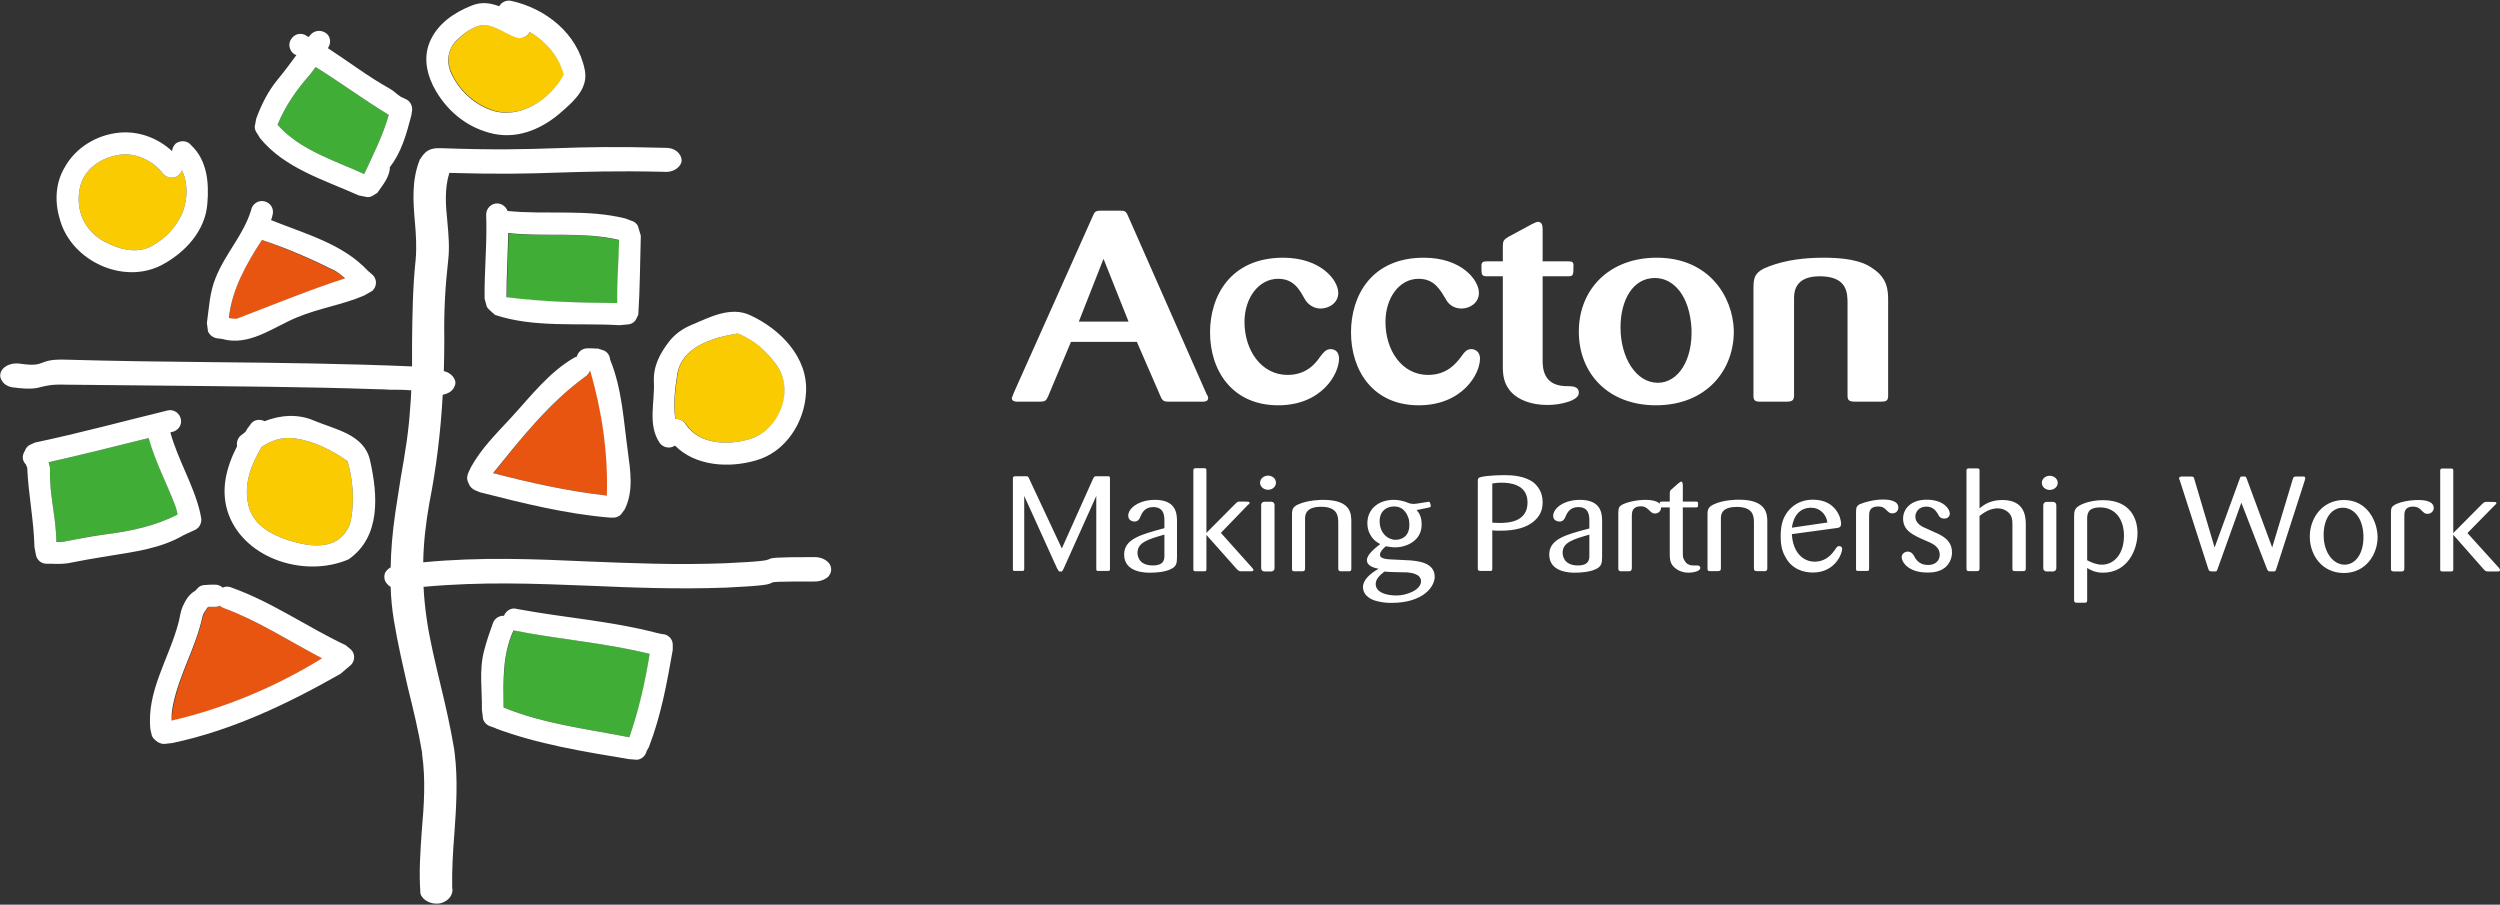 <svg version="1.2" xmlns="http://www.w3.org/2000/svg" viewBox="0 0 1589 575" width="1589" height="575">
	<rect x="0" y="0" width="1589" height="575" fill="#333333" stroke="none"/>
	<title>AcctonCSR2021-157-pdf-svg</title>
	<defs>
		<clipPath clipPathUnits="userSpaceOnUse" id="cp1">
			<path d="m-1144.02-1085.18h3877.34v2744.06h-3877.34z"/>
		</clipPath>
	</defs>
	<style>
		.s0 { fill: #e85511 } 
		.s1 { fill: #facb00 } 
		.s2 { fill: #40ad37 } 
		.s3 { fill: #ffffff } 
	</style>
	<g id="Clip-Path: Page 1" clip-path="url(#cp1)">
		<g id="Page 1">
			<path id="Path 5" class="s0" d="m151.8 202.3c-1.8 0.7-3.9 0.5-6.2 0 1.8-18.4 10.8-34.3 20.9-49.8 15.9 5.6 31.1 12.2 46.3 19.8 2.6 1.2 4.6 3 6.5 4.9-22.8 7.1-44.5 16.3-67.5 25.1zm-42.6 256c0-3.5 0.5-6.7 1.2-10.2 4.1-20.2 14.2-35.9 18.6-56.2 0.5-2.1 1.9-3.7 3.2-5.7l0.7-0.5h3.9q1.9 0 3.3-0.7 1.1 1.2 2.7 1.6c21.9 8.3 41.5 21.2 62.2 31.8-29.5 18.2-61.9 32-95.8 39.9zm276.8-143.3c-24.4-2.8-48.6-8.1-72.3-14.3 17.5-21.9 35.2-44.5 58-61.1 1.8-0.9 3-2.5 3.4-4.1h0.3c7.3 25.5 11.5 52.5 10.6 79.5z"/>
			<path id="Path 6" class="s1" d="m287 46.3c-3.5-7.6-2.1-15.4 3.4-20.7 4.2-3.9 8.8-7.9 14.1-9.2 8.2-2.3 15.6 4.6 23.4 7.3 3.5 1.4 7.4-0.2 8.8-3.4 10.4 6 18.6 15.6 21.9 27.2-8.6 15.9-28.8 29-46.8 22.1-11-4.2-20-12.5-24.8-23.3zm-236.5 74.4c2.1-12.9 13.4-20.5 25.3-22.3 10.4-1.6 21.4 3.7 27.9 12 2.5 3 6.9 3.4 9.9 0.9 0.9-0.9 1.6-1.9 2.1-3 4.1 8.7 3.6 20-0.5 28.6-4.1 8.5-10.4 14.7-18.4 19.3-9.9 5.5-21.4 2.3-31.1-3-11.8-6.7-17.5-18.9-15.2-32.5zm426.2 158.3c-13.6 4.2-31.8 3.7-40.5-9.2-1.7-2.5-4.2-3.7-6.9-3.5-1.4-9.4 0-18.9 1.3-28.1 2.6-17.7 22.4-23.7 38.3-26.2 10.8 3.9 18.6 11.5 25 20.5 11.6 16.6 1.2 41-17.2 46.5zm-253.5 50.7c-0.9 6.2-5.3 12.4-11.3 15-9.2 3.7-19.3 1.6-28.8-1.4-10.8-3.5-22.1-9.7-25.1-21.7-3.4-13.8 1.6-26.2 8.3-37.5 6.2-4.2 13.1-6.5 20.7-5.5 12.2 1.6 23.7 7.3 33.9 14.5 3.4 11.9 4.4 24.4 2.3 36.6z"/>
			<path id="Path 7" class="s2" d="m231.5 110.6c-19.4-8.8-40.8-15.2-55.1-31.3 4.9-12 12-22.2 20.8-32.1q1.8-2.3 3.4-4.6c15.7 9.7 30.6 20.8 46.5 30.4-3.7 13.2-9.9 25.2-15.6 37.6zm162.3 42.2c-0.5 13.3-1.4 26.5-1.2 39.8-23.4 0-47.2-0.4-70.4-3.4 0-13.6 0.9-27.2 1.1-40.8 23.3 2.3 47.2-1.4 70.5 4.4zm6.2 315.8c-26.7-5.3-54.1-8.5-79.7-18.9-0.2-16.5-1.1-33.4 6.3-48.8q0 0 0-0.2c28.7 5.7 58 7.8 86.3 14.9-2.5 18-6.7 35.8-12.9 53zm-333.2-129c-8.5 0.9-16.3 2.8-24.8 4.4-2.1 0.4-4.2 0.4-6.2 0.4 0-15.4-4.6-30.6-4-46 0-1.6-0.2-3.3-0.9-4.6 21.4-4.9 42.6-10.2 63.8-15.5 4.1 15 11.3 28.8 16.8 43.3q1.2 2.6 1.6 5.3c-14.3 7.4-30.1 10.6-46.3 12.7z"/>
			<path id="Path 8" fill-rule="evenodd" class="s3" d="m528.3 362c0 1.6-0.7 3.2-1.9 4.6-2.1 1.8-5.1 3-8.5 3-24.6 0-26.5 0.2-27.6 0.9-1.6 0.9-3.5 1.8-29 3-30.7 1.1-59.2 0-86.6-1.2-35.2-1.4-68.6-2.7-105.5 0.7q0.5 9.9 1.9 19.6c2 14.5 5.7 29 9 43.1 3.2 13.1 6.2 26.5 8.5 40.1l0.2 1.4 0.2 1.6c2.1 17 1 34.3-0.2 50.9-0.9 11.3-1.6 23-1.4 34.5 0.5 1.9 0 3.7-0.9 5.3-1.4 2.4-3.9 4-6.9 4.7-5.5 0.9-11.1-1.9-12.4-6.3v-0.4c-1-13.2 0-26.8 0.9-39.7 1.4-15.9 2.5-32.2 0.2-48.3v-1c-2.3-14-5.7-27.8-9-41.2-3.2-14.1-6.6-28.6-9-43.3-1.1-6.9-1.8-13.8-2-21-1.6-0.9-2.8-2.3-3.5-3.7-0.7-1.6-0.7-3.7 0-5.3q1.1-2 3.5-3.4c0.2-10.6 1.1-22.1 3-35 1.1-7.4 2.3-14.8 3.4-21.9 2.6-14.5 5.1-29.5 6-44.5q0.5-5.5 0.7-11.1c-4.6-0.4-9.2-0.4-13.6-0.4q-3.9-0.3-7.8-0.3c-45.8-1.6-92.1-1.8-136.8-2.3l-61.2-0.6c-8.8-0.3-12.2 0.6-15.2 1.3-3.7 1-6.9 1.9-18 0.5-3-0.2-6-1.8-7.3-3.9-1.2-1.6-1.7-3.2-1.2-5.1 0.9-4.1 6.2-6.9 12-6.2 9.4 1.4 11.7 0.5 14.5-0.5 2.7-1.1 6-2.3 14.9-2 31.4 0.9 63.1 1.3 94 1.6 41.2 0.4 83.8 0.9 126.2 2.7q0-7.6 0-14.9c0.2-17.3 0.4-35.3 2.3-53 0.7-8.1 0.2-16.2-0.5-24-1.1-12.9-2.1-26.3 3-39.2v-0.2l0.2-0.2c0 0 2.3-3.5 2.6-3.5 1.8-2.3 5-3.7 8.7-3.7h2.3c33.6 1.2 53 0.7 73.2 0 18.9-0.7 38.3-1.1 70.5-0.2 3.2 0.2 6.2 1.8 7.6 3.9 1.1 1.4 1.6 3.2 1.4 4.9-1 4.1-6 7.1-11.5 6.4-30.7-0.7-49.1 0-66.8 0.5-19.4 0.7-37.5 1.1-69.3 0.2-3.2 10.4-2.3 20.7-1.2 31.6 0.7 7.8 1.4 15.6 0.5 23.7-1.9 16.6-2.8 32.9-2.5 49.5q0 10.9-0.3 21.2c3.2 0.7 5.5 2.6 6.7 4.9 0.9 1.6 0.9 3.4 0 5-1.2 2.8-3.9 4.4-7.4 5.1-1.3 23.7-4.1 46.5-8.5 68.9-2.3 12.9-3.7 25.3-3.9 37.6 36.6-3.5 70.2-2.1 105.5-0.5 27.6 1.1 55.9 2.3 86.5 1.1 24.9-1.1 26.5-2 27.7-2.5 1.8-0.9 2.5-1.4 29.2-1.4 3.4 0 6.4 1.2 8.5 3.3 1.2 1.3 1.9 2.7 1.9 4.6zm-213.3-161.6q-0.2 0-0.2 0zm97.6 274.2v0.3c0 0 0 0 0-0.3zm-97.6-274.2q-0.2 0-0.2 0zm97.6 274.2v0.3c0 0 0 0 0-0.3z"/>
			<path id="Path 9" fill-rule="evenodd" class="s3" d="m235.2 292.6c5 22.1 6.9 48.6-13.6 62.9-27.2 11.8-65.4 0.2-76.2-28.3-5.6-15-1.7-30 5.3-43.6-0.5-2.5 0.4-5.3 2.5-6.9q1.4-1.1 2.7-2.1 1.4-2.5 3.3-4.8c1.8-3 5.7-3.7 9-2.1 9.9-3.9 21.1-4.8 31.3-0.4 13.5 5.7 32 8.7 35.7 25.3zm-14.3 0.5c-10.2-7.2-21.7-12.9-33.9-14.5-7.6-1-14.5 1.3-20.7 5.5-6.7 11.3-11.7 23.7-8.3 37.5 3 12 14.3 18.2 25.1 21.7 9.5 3 19.6 5.1 28.8 1.4 6-2.6 10.4-8.8 11.3-15 2.1-12.2 1.1-24.7-2.3-36.6zm-104.1 47c-14.5 8.5-31.1 10.6-47.9 13.3-8.7 1.4-16.8 2.8-25.8 4.6-3.7 0.5-7.1 0.5-10.8 0.3h-2.8c-3.2 0-5.9-2.3-6.6-5.3l-1-5.3c-0.4-17.1-3.9-33.7-4.6-50.5l-0.9-2.1c-2.1-2-2.5-5-1.1-7.6l0.7-1.3c0.4-1.4 1.6-2.6 2.7-3.3l3.5-1.6c28.5-6 56.4-13.6 84.7-20.5 3.7-0.7 7.4 1.9 8.1 5.8 0.7 3.7-1.9 7.3-5.8 8q-0.5 0-0.9 0.3c4.8 17.5 14.7 33.1 18.9 50.9l0.7 3.7c0.4 2.7-1 5.7-3.5 7.1zm-3.9-13.1q-0.5-2.8-1.4-5.3c-5.5-14.5-12.9-28.4-17-43.3-21.2 5.3-42.4 10.6-63.6 15.4 0.5 1.4 0.9 3 0.9 4.6-0.6 15.7 4 30.7 4 46.1 2 0 4.1 0 6.2-0.5 8.5-1.6 16.1-3.2 24.6-4.3 16.4-2.1 32-5.3 46.3-12.7zm201-241.9c-16.1-3.5-28.6-13.4-36.8-27.2-5.6-9.5-8.3-20.8-4-31.1 4.9-11.8 15.7-18.9 26.8-23.3 6.2-2.5 11.9-1.6 17.4 0.5 1.4-2.6 4.4-4 7.4-3.5 22.1 4.8 42.4 20.7 47 44 2.3 11.3-6.5 19.4-14.1 26-11.7 10.6-27.1 18-43.7 14.6zm-2.1-15.2c18 6.6 38-6.5 46.5-22.4-3-11.5-11.2-21-21.6-27.2-1.6 3.2-5.5 4.9-9 3.5-7.8-2.8-15.2-9.5-23.2-7.4-5.3 1.4-10.2 5.3-14.3 9.2-5.3 5.3-6.9 13.2-3.5 20.8 4.9 10.8 13.8 19.3 25.1 23.5z"/>
			<path id="Path 10" fill-rule="evenodd" class="s3" d="m261.9 70.5l-0.5 3c-3 11.5-6.2 23.3-13.6 32.7 0 6.2-4.6 11.5-8 16.4l-2.3 1.4c-1.2 0.9-2.3 1.3-4 1.3l-5.5-1.1c-22-9.9-47.2-17.2-62.9-36.6-0.2 0-0.2-0.1-0.2-0.3q0.1 0.1 0.2 0.3 0 0 0 0 0 0 0.1 0l-1.9-3q-1.4-1.8-1.4-4.2l1-5.1c3.2-8.7 7.3-17 13.3-24.4 4.4-5.3 8.3-10.6 12.2-15.9q-0.7-0.2-1.6-0.7c-3-2.3-3.9-6.7-1.6-9.6 2.1-3.3 6.4-4.2 9.7-1.9q0.7 0.5 1.3 0.7 0.5-0.5 1-1.2c2.3-2.9 6.6-3.6 9.9-1.3 3 2 3.6 6.4 1.3 9.6 13.2 8.6 25.4 18 39.4 25.8 2.5 1.4 4.4 3.5 6.9 5.1l3 1.4c3 1.2 4.6 4.4 4.2 7.6zm-14.8 2.5c-15.9-9.6-30.8-20.7-46.5-30.4q-1.6 2.3-3.4 4.6c-8.8 9.9-15.9 20.1-20.8 32.1 14.3 16.1 35.7 22.5 55.1 31.3 5.7-12.4 11.9-24.4 15.6-37.6zm-208.8 67.3c-3.5-11-3.5-23.3 2.8-33.9 7.1-12.9 20.9-20.9 35-22.1 12.2-1.1 24.4 3.5 33.3 11.8 0-1.9 1-3.5 2.3-4.9 3.3-2.3 7.6-1.8 9.9 1.2 10.2 9.7 11.3 24 10.2 36.9-1.2 17.5-14.5 31.7-29.5 39.4-24.2 12.2-56.4-2.8-64-28.4zm27.4 12.9c9.7 5.3 21.2 8.5 31.1 3 8-4.6 14.3-10.8 18.4-19.3 4.1-8.6 4.6-19.9 0.5-28.6-0.5 1.1-1.2 2.1-2.1 3-3 2.5-7.4 2.1-9.9-0.9-6.5-8.3-17.5-13.6-27.9-12-11.9 1.8-23.2 9.4-25.3 22.3-2.3 13.6 3.4 25.8 15.2 32.5z"/>
			<path id="Path 11" fill-rule="evenodd" class="s3" d="m236.5 174.4c3 2.5 3.3 6.9 0.7 9.9-0.4 0.5-0.7 0.7-1.1 0.9l-4.6 2.6c-13.8 6-28.6 8-42.9 14-15.6 6.5-30.3 18.5-47.6 13.6l-3.2-0.4c-2.6-0.5-4.6-2.1-5.6-4.4l-0.7-5.3c1.4-9.7 1.7-19.4 5.6-28.8 6.2-15.5 17.7-27.2 22.5-42.9 0.7-3.9 4.4-6.4 8.1-5.7 3.9 0.7 6.4 4.3 5.7 8q-0.4 2.1-1.1 4c21.4 8.7 45.4 14.9 61.5 32.2zm-17.1 2.5c-2-1.8-4.1-3.4-6.4-4.8-15.2-7.6-30.6-14.3-46.5-19.6-9.9 15.2-19.1 31.4-21 49.6 2.3 0.4 4.4 0.9 6.2 0 23.1-8.8 44.7-17.8 67.7-25.2zm0.3 233.2q0 0 0 0l3.4 2.8c2.8 2.7 2.6 7.3-0.2 9.9-0.2 0.2-0.2 0.2-0.5 0.4l-6 5.1c-33.6 19.1-69 36-107 44l-4.6 0.5c-1.6 0.2-3-0.3-4.6-1.2l-1.2-0.9q-1.8-1.4-2.5-3.2l-0.9-3.9c-2.6-24.2 11.9-45 17.9-68 0.9-3.5 1.2-6.9 2.6-10.1 1.8-4 4.1-7.9 8-10l1.2-1.3c0.9-1.2 2.5-2.1 4.1-2.3l4.6-0.3h2.8c1.8 0 3.4 0.7 4.8 1.9 1.4-0.7 3.2-0.9 4.8-0.3 25.8 9 48.6 25.2 73.3 36.9zm0.2 0q0 0 0.2 0.2-0.2-0.2-0.4-0.2zm-15.2 8.3c-20.8-10.8-40.3-23.7-62.2-31.8q-1.6-0.5-2.8-1.6-1.3 0.7-3 0.7h-4.1l-0.7 0.4c-1.1 1.9-2.8 3.5-3.2 5.8-4.4 20.1-14.5 35.9-18.7 56-0.7 3.4-1.1 6.9-0.9 10.1 33.6-7.8 66.1-21.4 95.6-39.6zm117.9-284.3c25.1 2.5 50.4-1.4 75 4.8l3.7 1.4c1.8 0.5 3.2 1.6 4.1 3.2l1.9 6.3c-0.5 16.5-0.5 33.4-1.6 50.2l-1.2 2.5c-0.9 2.1-3 3.5-5.3 3.7l-5.5 0.5c-26.2-1.6-53.9 1.8-79-6.5l-3.4-3c-0.9-0.9-1.9-1.8-2.1-3l-1.2-4.4c-0.2-17.7 1.7-35.7 1-53.4 0-3.9 3.2-7.1 6.9-7.1 3 0 5.7 2 6.7 4.8zm0.4 14c-0.2 13.6-1.1 27.2-1.1 40.8 23.4 3 46.9 3.5 70.4 3.7-0.2-13.4 0.9-26.7 1.2-40.1-23.1-5.5-47-1.8-70.5-4.4zm-103.1 262.2q0.2 0 0.2 0 0 0-0.2 0z"/>
			<path id="Path 12" fill-rule="evenodd" class="s3" d="m387.8 329c-28.1-2.3-55.5-9.2-82.7-16.1l-3.4-1.4c-1.6-0.9-3-2.1-3.7-3.9l-0.7-1.6c-0.7-1.9-0.4-3.9 0.5-5.8l1.6-3.4c6.7-12 16.1-21.2 25.5-31.4 12.7-13.8 24-28.8 40.3-38.2q0.7-0.3 1.4-0.5c0.7-3 3.5-5.3 6.7-5.3 2.3 0 4.3 0 6.4 0.2-0.1 0-0.2 0-0.2-0.2l4.4 1.4c2.3 1.1 3.7 3.2 3.9 5.8 7.6 18.6 8.5 38.4 11.3 58.7 1.6 12 3.7 25.1-2.1 36.6l-1.6 2.1c-1.1 1.9-3.4 3-5.5 3zm-8.1-107.4q0 0 0 0 0 0 0 0zm-4.6 13.9c-0.7 1.6-1.8 3.2-3.4 4.1-22.8 16.6-40.6 39.2-58.3 61.1 23.7 6.2 47.9 11.5 72.3 14.3 0.9-27-3.2-54-10.6-79.5zm137.2 14c-0.9 18.9-12.9 37.8-31.7 43.1-17.3 5.1-38.7 3.7-51.6-9.4-3.2 2.3-7.6 1.3-9.7-1.7-7.8-11.5-3-25.8-3.7-39.1-0.4-9.9 4-18 9.9-25.6 3.7-4.6 8.3-7.8 13.6-10.1 12-5.1 25.4-12.2 37.8-6.3 19.1 8.8 36.8 26.8 35.4 49.1zm-18.4-17c-6.4-9-14.5-16.6-25.1-20.5-15.9 2.5-35.7 8.5-38.4 26.2-1.4 9.2-2.6 18.7-1.2 28.1 2.6-0.2 5.3 1 6.7 3.5 8.7 12.9 27.2 13.4 40.8 9.2 18.1-5.5 28.5-29.9 17.2-46.5zm-66.3 177.6v3c-3.7 21-7.4 41.7-15.2 61.8l-1.4 2.5c-0.7 3-3.2 5.3-6.2 5.5l-5-0.4c-28.8-4.8-57.9-9.4-85.5-19.8q0.4 0.2 1 0.2l-3.5-1.2c-2.3-0.7-4.1-2.5-4.8-4.8l-0.7-5.8c0.2-12.6-1.9-25.1 1.4-37.5 1.6-6.3 3.6-12 5.7-17.8 1.2-3 4.2-4.6 6.9-4.4 1.4-3.4 4.9-5.5 8.5-4.3 29.5 5.5 59.7 7.6 88.7 15.2l3.2 0.7c3.9 0 7.1 3.2 6.9 7.1zm-113.3 52.6q-0.5-0.1-0.9-0.3 0.4 0.2 0.9 0.3zm98.6-47.1c-28.6-7.1-57.8-9.2-86.4-14.9q-0.2 0.2-0.2 0.2c-7.1 15.4-6.4 32.3-6.2 48.8 25.5 10.4 52.9 13.6 79.9 18.9 6-17.2 10.1-35 12.9-53zm309.7-198.3h-41.9l-14.6 34.8c-1.3 2.7-1.8 3.2-5.5 3.2h-13.6c-1.3 0-3.9 0-3.9-2.3 0-0.3 1.2-2.8 1.2-3.2l50.4-112.7c1.1-2.5 1.6-3.2 5.1-3.2h11.9c3 0 3.7 0.2 4.9 2.5l50.4 114.3c0.7 0.9 0.9 1.6 0.9 2.3 0 2.1-2.1 2.3-3.4 2.3h-21c-3.4 0-4.4-0.2-5.7-3zm-5.3-12.9l-15.9-39.9-15.7 39.9zm95.1-27.2c-12.4 0-21.4 12.2-21.4 27.4 0 18.2 10.8 33.7 27.4 33.7 12.2 0 18-7.6 20.7-11.6 2.5-3.2 3.9-4.8 6.7-4.8 3.2 0 5.3 2.3 5.3 6 0 9.9-11.1 29.7-38.7 29.7-29.2 0-43.3-22.1-43.3-46.3 0-23.3 13.1-47.5 46.5-47.5 23.7 0 35 14.1 35 22.4 0 6.2-5.7 9.9-11.3 9.9-2.7 0-7.3-1.2-10.1-6.2-3.2-5.8-6.9-12.7-16.8-12.7zm89.3 0c-12.4 0-21.1 12.2-21.1 27.4 0 18.2 10.5 33.7 27.1 33.7 12.2 0 18-7.6 21-11.6 2.3-3.2 3.7-4.8 6.4-4.8 3.2 0 5.6 2.3 5.6 6 0 9.9-11.3 29.7-39 29.7-29 0-43-22.1-43-46.3 0-23.3 12.9-47.5 46.3-47.5 23.9 0 35 14.1 35 22.4 0 6.2-5.6 9.9-11.1 9.9-3 0-7.6-1.2-10.1-6.2-3.5-5.8-7.2-12.7-17.1-12.7zm78.8-1.6v53.2c0 4.8 0.2 15.9 14 16.6 5.1 0 9 0 9 4.4 0 4.8-11.5 7.6-19.8 7.6-11 0-18.4-3.5-22.6-7.6-5.7-5.8-5.9-12-5.9-17.5v-56.7h-9.9c-3.7 0-3.7-0.7-3.7-6.7 0-2.1 0.9-2.8 3.4-2.8h10.2v-9.6c0-3.3 0.6-4.2 3.6-6l15-8.1c2.3-1.1 3-1.4 3.7-1.4 2.8 0 3 2.8 3 4.9v20.2h15.6c2.3 0 4 0 4 2.3 0 6.5 0 7.2-3.5 7.2z"/>
			<path id="Path 13" fill-rule="evenodd" class="s3" d="m1052.5 257.6c-30.4 0-49-20.3-49-46.8 0-26.9 19.3-47 49.5-47 33.6 0 48.3 25.1 49 45.9 0.5 25.3-17.2 47.9-49.5 47.9zm-0.7-80.9c-14 0-21.8 14.1-21.8 31.4 0 19.3 9.9 35.2 23.7 35.2 13.1 0 22.3-14.7 21.4-34.6-1.2-20.5-11.1-32-23.3-32zm148.3 74.9c0 3.2-1.4 3.7-4.6 3.7h-16.6c-4.1 0-4.6-1.4-4.6-3.9v-58.3c0-6.7 0-17.5-17.7-17.5-16.3 0-16.3 10.6-16.3 14.5v61c0 3.5-1.2 4.2-5.1 4.2h-16.4c-3.2 0-4.3-0.7-4.3-3.7v-68c0-6.9 0.4-10.8 9.9-14.3 10.8-4.1 22.8-5.5 34.7-5.5 20.8 0 27.9 4.4 31.3 6.9 9.5 6.2 9.7 14.3 9.7 20.3z"/>
			<path id="Path 14" fill-rule="evenodd" class="s3" d="m696.8 315.2l-20.7 46.1c-0.9 1.8-0.9 2-2.1 2-1.1 0-1.1-0.4-2.1-2l-20.9-46.1v46.3c0 1.4-0.5 1.4-1.6 1.4h-4.6c-1 0-1-0.5-1-1.6v-56.9c0-1.4 0.3-1.7 1.7-1.7h6.4c1.4 0 1.6 0 2.3 1.7l20.7 44.2 19.8-44.2c0.9-1.7 0.9-1.7 2.6-1.7h6.4c1.4 0 1.8 0 1.8 1.4v57.4c0 1.4-0.2 1.4-1.8 1.4h-5.3c-1.4 0-1.6 0-1.6-1.6zm51.3 38.9c0 3.9-0.4 6-3.9 7.6-3.7 1.9-9.2 2.3-13.3 2.3-2.6 0-16.4 0-16.4-11.5 0-9.9 10.4-12.7 25.6-16.8v-4.2c0-3.4 0-9.2-7.2-9.2-5.3 0-7.1 3.9-7.8 5.5-0.7 1.7-1.4 3.7-4.1 3.7-1.4 0-3.9-0.9-3.9-3.7 0-5 7.1-10.1 17-10.1 13.8 0 14 9.2 14 13.8zm-8-14.3c-10.4 3-17.1 4.9-17.1 11.6 0 0.7 0 8 9.7 8 7.2 0 7.4-3.9 7.4-6.2zm35.9-1.1l19.8 22.1c0.5 0.7 0.9 0.9 0.9 1.4 0 0.9-1.1 0.9-1.4 0.9h-6.4c-1.4 0-1.6-0.3-2.8-1.4l-19.3-21.7v21.7c0 1.4-0.5 1.4-1.6 1.4h-5.1c-1.4 0-1.6-0.3-1.6-1.4v-62.7c0-1.1 0.5-1.4 1.6-1.4h5.1c0.9 0 1.6 0 1.6 1.2v39.9l18.4-18.5c1.4-1.4 1.6-1.4 3.2-1.4 5.6 0 5.8 0 5.8 1 0 0.4-0.5 0.7-1.2 1.3zm30-27.4c-2.8 0-5.1-2-5.1-4.5 0-2.5 2.3-4.5 5.1-4.5 2.8 0 5 2 5 4.5 0 2.5-2.2 4.5-5 4.5zm-4.4 9.6c0-1.1 0.9-2 2-2h4.5c1.1 0 2 0.9 2 2v40.3c0 1.1-0.9 2-2 2h-4.5c-1.1 0-2-0.9-2-2zm57.3 40.4c0 0.9 0 1.6-1.1 1.8h-5.1c-1.4 0-2.1-0.2-2.1-1.8v-28.6c0-4.2 0-10.6-11-10.6-9.9 0-10.1 5.5-10.1 7.6v31.6c0 1.6-0.7 1.8-1.9 1.8h-4.6c-1.4 0-1.8-0.2-1.8-1.6v-34.6c0-3.2 0.7-4.8 3.7-6.2 6.4-3 15.1-3 16.1-3 17.9 0 17.9 9 17.9 14.1zm41.5-37.1c1.4 1.6 3.2 3.9 3.2 9.2 0 10.4-9.7 14.5-17 14.5-2.3 0-4-0.5-5.8-0.7-2.1 1.9-3.7 3.7-3.7 5.3 0 2.8 4.2 3 9.7 3.2l9.9 0.5c4.1 0.5 15.2 1.1 15.2 10.4 0 6-6.9 16.6-27.6 16.6-4 0-6.5-0.5-8.6-1-6-1.3-9.4-4.8-9.4-9 0-4.6 4.4-8.5 9.9-11.7-2.5-0.5-7.4-1.6-7.4-5.5 0-3.7 5.8-8.1 8.5-10.2-1.8-0.9-4.3-2.3-6.4-6-1.4-2.5-1.8-5-1.8-7.3 0-8.8 6.9-14.8 16.8-14.8 3.4 0 5.3 0.7 7.3 1.2 2.1 0.9 3.3 1.4 5.6 1.4 1.3 0 8.7-1.4 9.4-1.4 0.9 0 1.2 2.5 1.2 2.7 0 0.7-0.3 0.7-1.2 1zm-26 47c0 5.3 6.7 7.3 13.1 7.3 6.9 0 15.7-3.7 15.7-9 0-4.8-6.3-5.5-9-5.7-2.1 0-12-0.2-14.3-0.5-2.8 2.3-5.5 4.6-5.5 7.9zm17-47.7c-1.4-1-3.2-1.6-5.3-1.6-4.1 0-9.2 2.3-9.2 9.4 0 7.6 5.3 11.8 10.1 11.8 4.2 0 8.8-2.4 8.8-9.5q0-1.4-0.2-3c-1.2-4.8-3.7-6.7-4.2-7.1zm47.9-17.8c0-0.7 0-1.4 0.5-1.8 0.9-1.2 9.6-1.9 16.1-1.9 4.8 0 13.3 0.3 19.1 4.9 2.3 2.1 5.5 5.7 5.5 12.2 0 2.5-0.2 7.6-5.3 12-4.8 4.3-12.2 6.2-21.4 6.2-2.1 0-3.4 0-5.3-0.2v24.4c0 1.4-0.4 1.4-1.6 1.4h-5.7c-1.4 0-1.9-0.3-1.9-1.4zm9.2 26.5c1.4 0 2.6 0.2 4.6 0.2 6.2 0 17.8-0.9 17.8-13.1 0-12.2-12.7-12.5-16.6-12.5-2.8 0-4.2 0.3-5.8 0.5zm69.8 21.9c0 3.9-0.5 6-3.9 7.6-3.7 1.8-9.2 2.3-13.4 2.3-2.5 0-16.3 0-16.3-11.5 0-9.9 10.6-12.7 25.5-16.6v-4.4c0-3.5 0-9.2-7.1-9.2-5.3 0-7.1 3.9-7.8 5.5-0.7 1.6-1.4 3.7-4.2 3.7-1.4 0-3.9-0.9-3.9-3.5 0-5.2 7.1-10.3 17-10.3 13.9 0 14.1 9.2 14.1 13.8zm-8.1-14.3c-10.3 3-17 4.9-17 11.5 0 0.7 0 8.1 9.7 8.1 7.1 0 7.3-3.9 7.3-6.2zm27 21.6c-0.3 1.4-0.7 1.7-1.9 1.7h-4.6c-1.4 0-2.1-0.3-2.1-1.7v-35.4c0-3 0.5-4.2 2.6-5.3 2.7-1.4 8.7-3 14.9-3 3.5 0 7.2 0.7 8.8 2.5 0-1.2 0.2-1.4 1.4-1.4h5v-5.1c0-1.6 0.3-2 1.4-2.9l4.2-3.7c0.9-0.7 1.4-1 1.6-1 0.9 0 1.1 1.2 1.1 2.3v10.4h8.1c1.1 0 1.6 0 1.6 1.2 0 2.3 0 2.5-1.4 2.5h-8.3v27.9c0 3.4 0 4.4 1.2 6 0.9 1.8 2.7 3 5.5 3 0.5 0 2.1 0 2.5 0 1.7 0 1.9 1.1 1.9 1.6 0 2.3-5.3 3-7.4 3-4.6 0-7.8-1.9-9.9-4.2-2.1-2.5-2.1-5.3-2.1-8v-29.3c-0.1 0-5.3 0-5.5 0q0 0 0 0.2c0 1.9-1.6 3.7-3.9 3.7-1.6 0-2.3-0.7-3.9-2.3-1.2-1.1-2.5-2.3-5.1-2.3-5.5 0-5.7 3.9-5.7 6zm86.1-0.2c0 0.9-0.3 1.6-1.2 1.8h-5.3c-1.3 0-2-0.2-2-1.8v-28.6c0-4.1 0-10.4-10.9-10.4-10.1 0-10.1 5.3-10.1 7.6v31.4c0 1.6-0.7 1.8-2.1 1.8h-4.6c-1.4 0-1.8-0.2-1.8-1.6v-34.6c0-3.2 0.7-4.6 3.9-6.2 6.2-3 15-3 16.1-3 17.7 0 18 9.2 18 14.1zm15.6-21.7c0.7 12 7.4 17.5 14.5 17.5 5.6 0 9.9-3 12.9-7.6 1.4-2 1.6-2.3 2.8-2.3 0.5 0 1.8 0.3 1.8 1.9 0 2.3-4.1 14.9-18.6 14.9-5.8 0-13.4-2-17.5-9.9-2.5-4.1-3-8.9-3-13.1 0-6.2 1.1-10.6 3.2-13.8 0.9-1.6 5.8-9.5 17.3-9.5 14.7 0 17.9 11.8 17.9 15.2 0 2.6-1.6 2.6-2.7 2.8zm22.6-7.4c-0.7-5.3-4.9-9.4-10.2-9.4-7.6 0-11.3 5.3-12.4 12.7zm26.5 29.5c0 1.3-0.5 1.3-1.6 1.3h-4.9c-1.4 0-1.8 0-1.8-1.3v-35.8c0-3 0.2-4.1 2.3-5.3 3-1.3 9-3 14.9-3 4.6 0 9.7 1 9.7 5.1 0 1.9-1.4 3.7-3.9 3.7-1.6 0-2.3-0.7-3.9-2.3-1.2-1.2-2.3-2.1-5.1-2.1-5.5 0-5.7 3.7-5.7 6zm41.2-23.5c5 2.1 11.5 5.1 11.5 13.1 0 3.5-1.6 7.2-4.4 9.5-3.9 3.2-9 3.2-11.3 3.2-12.6 0-16.3-7.1-16.3-9.7 0-2.3 2.1-3.6 3.9-3.6 2.1 0 3.2 1.6 3.7 2.3 0.2 0.4 0.7 1.1 1.1 2 1.4 1.9 3.5 4.2 8.1 4.2 5.1 0 7.4-3.2 7.4-6.5 0-5.3-4.9-7.3-9-9-7.8-3.4-14.3-6.2-14.3-14 0-6 4.8-12 15-12 10.8 0 14.7 6 14.7 8.8 0 2-1.6 3.2-3.4 3.2-2.6 0-3.5-1.4-4.2-3-1.1-1.6-2.8-4.6-7.4-4.6-5 0-6.9 3.9-6.9 6.2 0 4.8 4.4 6.7 7.9 8.1zm49.9-4.4c0-1.9 0-4.2-1.1-6.2-1.6-2.6-4.6-4.4-8.3-4.4-4.4 0-8.3 2.3-11.5 4.8v33.2c0 1.4-0.3 1.9-1.6 1.9h-5.1c-1.4 0-1.6-0.5-1.6-1.7v-62.2c0-0.9 0.2-1.4 1.6-1.4h5.1c1.3 0 1.6 0.3 1.6 1.4v24c1.8-1.4 6-5.3 14.5-5.3 14.7 0 14.7 11.3 14.9 14.7v28.6c0 1.4-0.2 1.9-1.8 1.9h-4.6c-1.6 0-2.1 0-2.1-1.7zm23.7-22.3c-2.8 0-5-2-5-4.5 0-2.5 2.2-4.5 5-4.5 2.8 0 5.1 2 5.1 4.5 0 2.5-2.3 4.5-5.1 4.5zm-4.1 9.6c0-1.1 0.9-2 2-2h4.3c1.1 0 2 0.9 2 2v40.2c0 1.1-0.9 2-2 2h-4.3c-1.1 0-2-0.9-2-2zm19.6 8.9c0-3.7 0-5.1 1.1-6.7 1.9-2.6 9.2-5.3 17.3-5.3 17.5 0 21.9 12 21.9 20.9 0 10.9-6.5 25.2-21.9 25.2-5.3 0-8.3-1.9-10.1-3v20.7c0 0.9-0.3 1.4-1.7 1.4h-4.6c-1.3 0-2-0.2-2-1.6zm8.3 26.2c2.7 1.4 5.9 2.8 9.4 2.8 7.6 0 14-6.7 14-18.4 0-10.4-5.5-18-15.2-18-8.2 0-8.2 4.6-8.2 7.6zm98-36.6l-15.2 42.4c-0.4 1.1-0.4 1.3-1.8 1.3-3 0-3.4 0-3.9-1.3l-18.2-56.5c-0.5-1.1-0.5-1.1-0.5-1.4 0-0.9 1-1.1 1.7-1.1h5.9c1.4 0 1.9 0.2 2.1 1.6l12.9 43.5 15.7-43c0.7-1.9 0.7-2.1 1.3-2.1h2.3c0.5 0 0.7 0.2 1.2 1.6l16.1 43.5 13.1-43.5c0.5-1.4 0.7-1.6 2.1-1.6h4.8c0.5 0 1 0.2 1 0.9 0 0.5 0 0.5-0.3 1.6l-18.2 56.5c-0.4 1.1-0.6 1.3-1.6 1.3h-2.7c-0.7-0.2-0.9-0.4-1.4-1.3zm65.2 44.7c-14.1 0-21.7-11.6-21.7-23.1 0-12 8.1-23.3 21.7-23.3 14.7 0 21.1 13.2 21.4 23.1 0.2 11.3-7.4 23.3-21.4 23.3zm-0.7-41.5c-7.4 0-12.2 7.1-12.2 17.3 0 11.9 6.6 18.9 13.3 18.9 6.9 0 12.4-7 12-18.7-0.5-11.8-6.7-17.5-13.1-17.5zm39.1 38.9c-0.2 1.4-0.7 1.6-1.8 1.6h-4.6c-1.4 0-2.1-0.2-2.1-1.6v-35.7c0-3 0.4-3.9 2.5-5.1 2.8-1.6 8.8-3 15-3 4.6 0 9.7 1 9.7 5.1 0 1.9-1.7 3.7-4 3.7-1.6 0-2.3-0.7-3.9-2.3-1.1-1.2-2.5-2.3-5.3-2.3-5.5 0-5.5 3.9-5.5 6zm40.1-22.8l20 22.1c0.5 0.7 0.7 0.9 0.7 1.4 0 0.9-0.9 0.9-1.2 0.9h-6.4c-1.4 0-1.6-0.2-2.8-1.4l-19.3-21.9v21.9c0 1.4-0.5 1.4-1.9 1.4h-4.8c-1.4 0-1.6-0.2-1.6-1.4v-62.7c0-1.1 0.5-1.3 1.6-1.3h4.8c1.2 0 1.9 0 1.9 1.1v39.9l18.4-18.5c1.4-1.3 1.6-1.3 3.2-1.3 5.6 0 5.8 0 5.8 0.9 0 0.4-0.5 0.7-1.2 1.4z"/>
		</g>
	</g>
</svg>